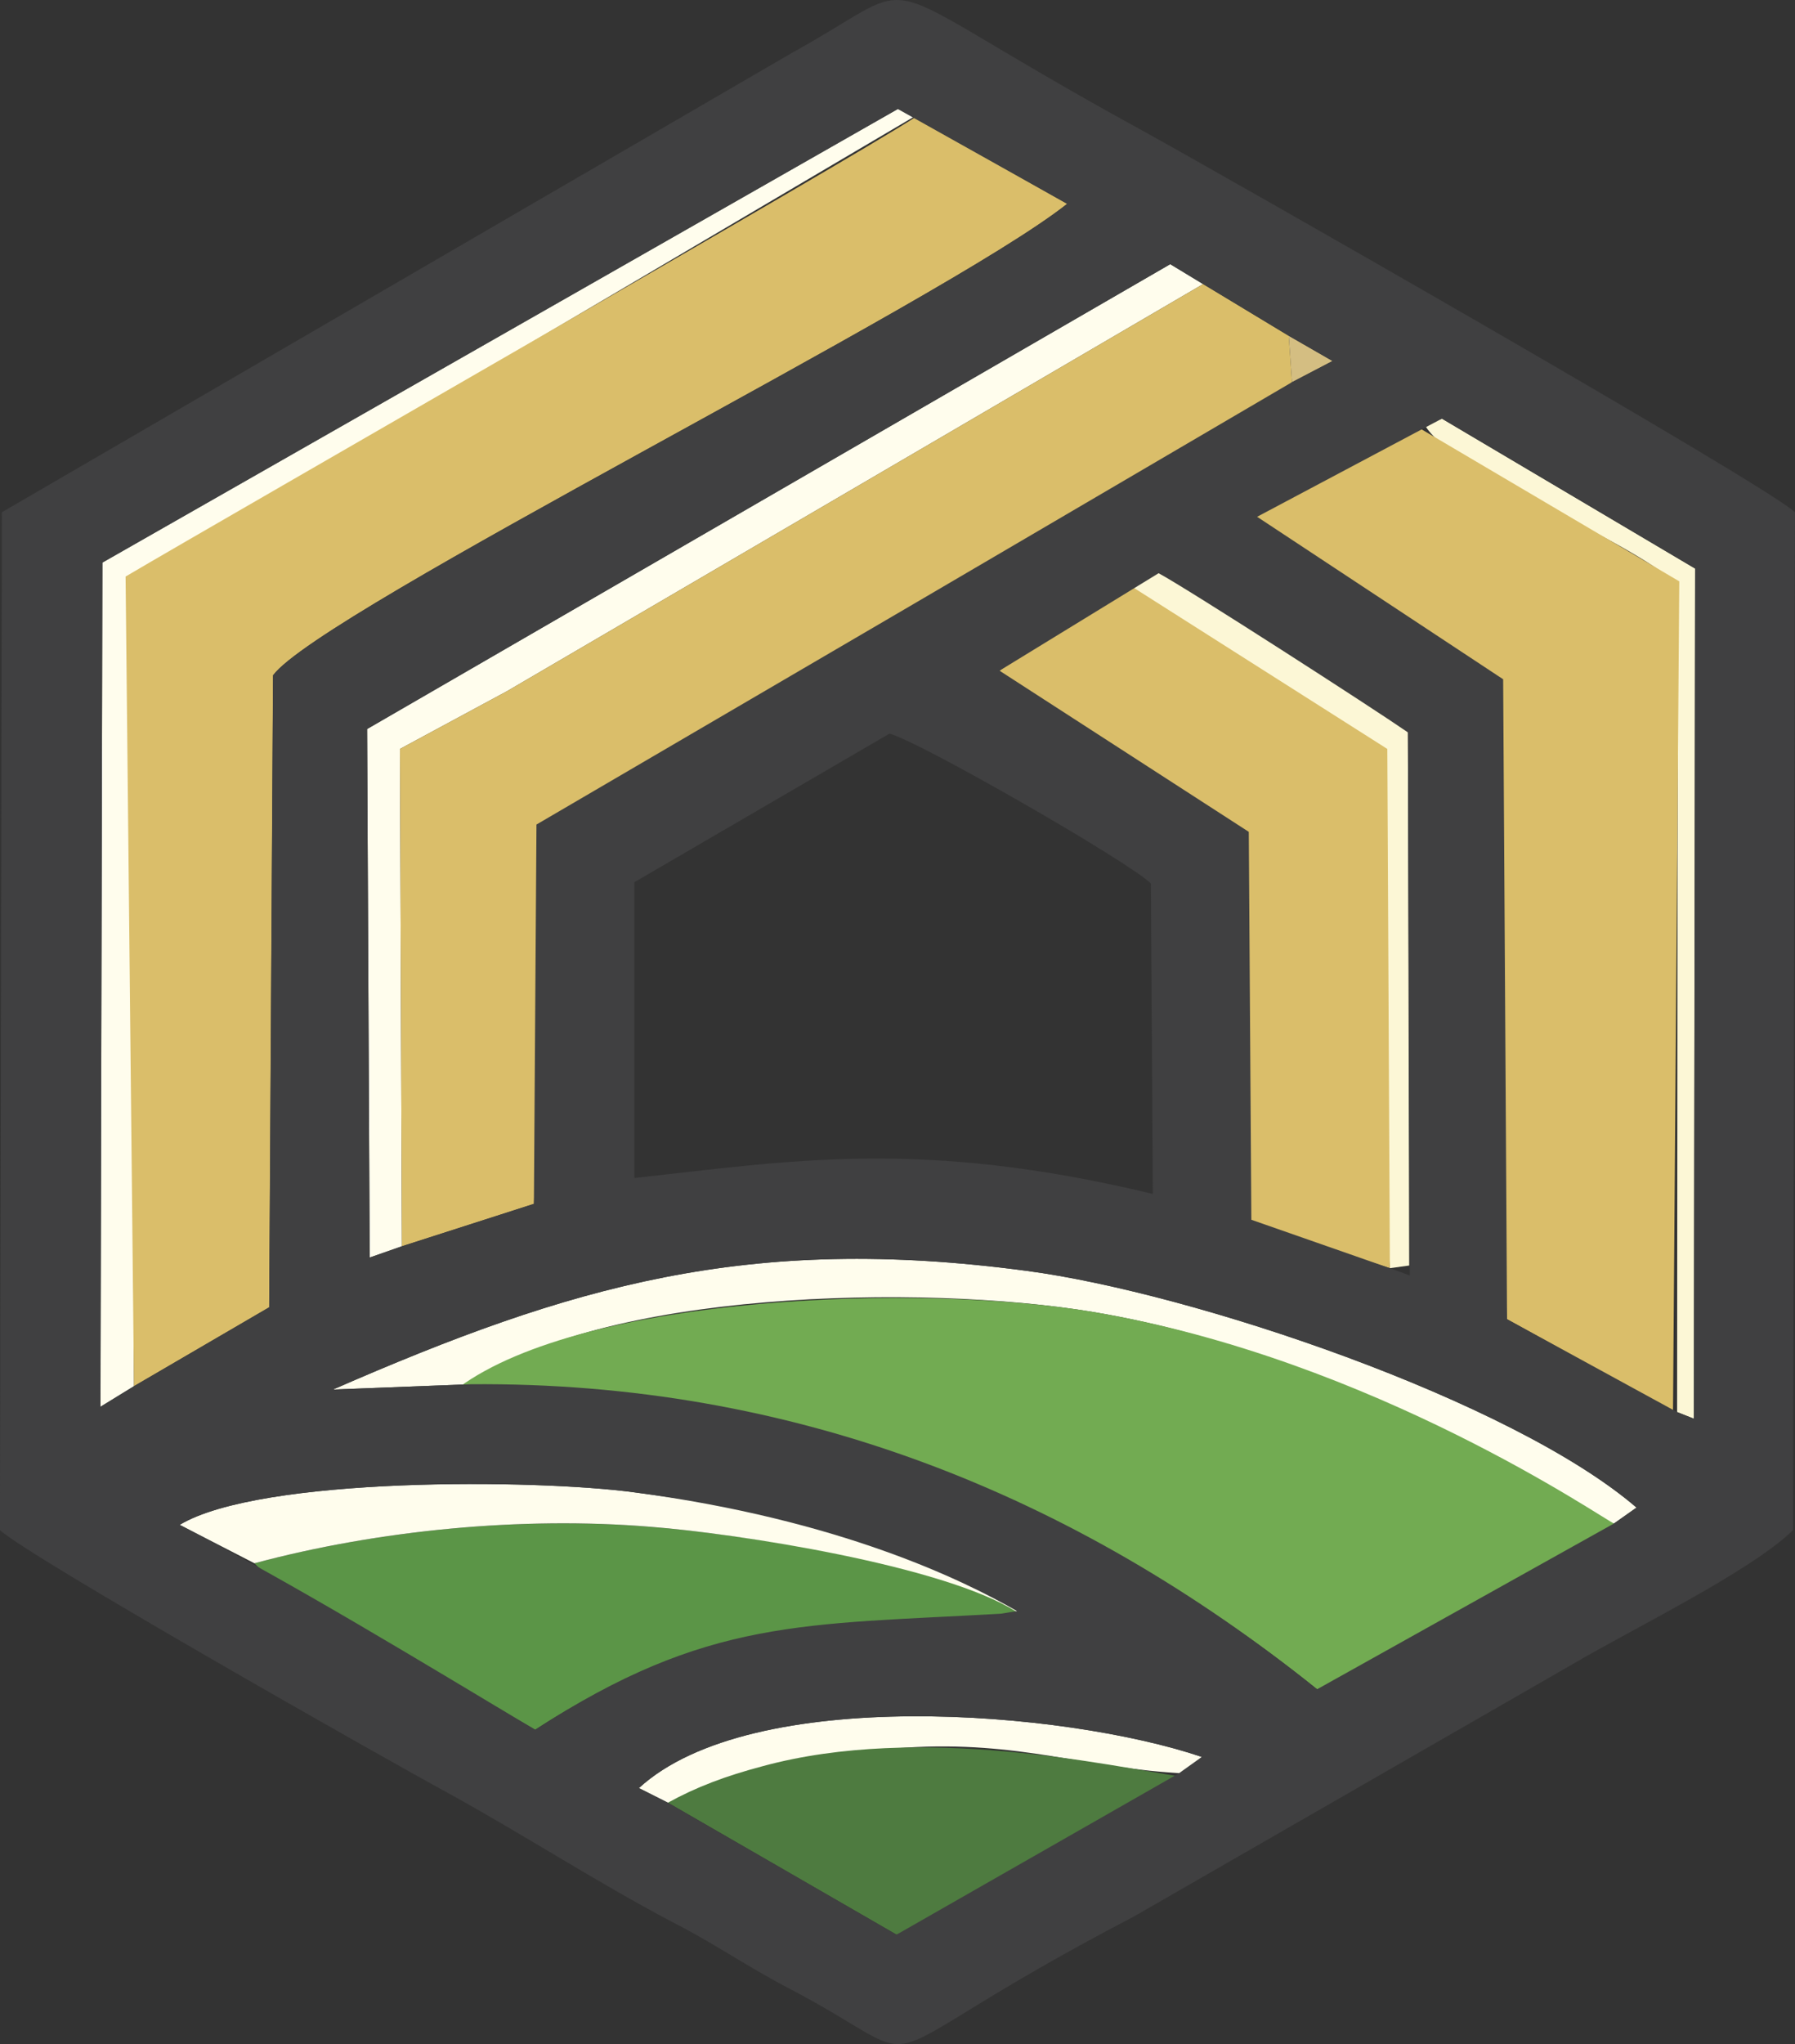 <?xml version="1.0" encoding="UTF-8"?> <svg xmlns="http://www.w3.org/2000/svg" xmlns:xlink="http://www.w3.org/1999/xlink" xmlns:xodm="http://www.corel.com/coreldraw/odm/2003" xml:space="preserve" width="57.704mm" height="65.669mm" version="1.0" style="shape-rendering:geometricPrecision; text-rendering:geometricPrecision; image-rendering:optimizeQuality; fill-rule:evenodd; clip-rule:evenodd" viewBox="0 0 489.82 557.43"><rect x="0" y="0" width="489.82" height="557.43" fill="#333333" stroke="none"/> <defs> <style type="text/css"> .fil7 {fill:#404041} .fil3 {fill:#4E7B40} .fil2 {fill:#5B9547} .fil6 {fill:#72AB52} .fil5 {fill:#D4BE82} .fil1 {fill:#DABE6A} .fil4 {fill:#FCF7D6} .fil0 {fill:#FFFDED} </style> </defs> <g id="Слой_x0020_1">  <g id="_2679379857232"> <polygon class="fil0" points="36.56,378.03 35.5,157.94 249.92,31.53 245,29.73 27.94,153.42 27.42,383.64 "></polygon> <path class="fil1" d="M36.56 378.03l36.91 -21.52 1.05 -172.34c13.01,-17.54 182.96,-101.82 216.7,-128.58l-41.65 -23.51c-17.4,11.39 -187.7,108.87 -215.3,125.15l2.29 220.81z"></path> <path class="fil0" d="M182.25 491.6c10.19,-0.18 20.21,-6.69 30.41,-9.4 11.25,-3.07 22.85,-4.88 34.45,-5.61 31.46,-1.99 49.21,5.79 76.45,7.05l4.39 -4.52c-37.44,-12.66 -122.85,-19.71 -153.61,8.5l7.91 3.98z"></path> <path class="fil2" d="M69.42 426.32c7.03,7.96 62.39,36.89 76.63,45.39 46.93,-30.56 81.55,-27.67 135.15,-30.74 -17.05,-13.56 -80.14,-22.79 -103.69,-24.59 -35.15,-2.89 -74.34,0.9 -108.09,9.95z"></path> <path class="fil3" d="M182.25 491.6l62.39 35.99c11.95,-4.52 27.95,-14.65 39.37,-21.34 12.3,-7.41 28.3,-13.56 38.49,-21.7 -19.33,-2.89 -71.18,-14.65 -114.41,-2.89 -10.19,2.71 -17.93,5.61 -25.84,9.95z"></path> <polygon class="fil0" points="109.67,339.87 109.14,204.24 138.32,188.51 328.3,77.47 319.34,72.04 100.18,198.81 100.88,342.95 "></polygon> <path class="fil0" d="M128.47 377.49c34.62,-25.5 123.2,-27.49 169.78,-19.71 76.63,12.84 129,56.97 142.18,57.69l6.15 -4.34c-34.1,-29.3 -121.27,-58.59 -166.44,-64.56 -75.92,-10.13 -124.26,3.98 -189.28,32.37l37.61 -1.45z"></path> <path class="fil0" d="M69.42 426.32c33.74,-9.04 72.94,-12.84 108.09,-9.95 23.55,1.81 79.79,10.49 99.83,23.15l16.17 -1.99c-40.6,-14.47 -64.5,-23.15 -120.39,-30.56 -26.71,-3.62 -102.11,-4.34 -124.08,8.86l20.39 10.49z"></path> <path class="fil4" d="M457.66 385.09l4.57 1.81 0.35 -231.84 -69.07 -40.87 -4.75 1.63c6.68,12.3 54.66,30.56 69.07,43.58l-0.18 225.7z"></path> <path class="fil4" d="M379.27 345.84l5.27 -0.72 -0.35 -145.4c-58,-64.74 -81.2,-44.67 -79.44,-39.06 2.81,8.86 63.97,47.38 65.03,50.09l9.49 135.09z"></path> <path class="fil1" d="M109.67 339.87l36.03 -11.57 4.07 -98.39c21.97,-18.45 75.47,-45.63 103.23,-61.36 17.22,-9.77 36.03,-18.95 52.73,-29.26 14.94,-9.4 34.52,-24.75 46.83,-35.06l-0.88 -12.66 -23.37 -14.11 -189.99 111.04 -29.18 15.73 0.53 135.63z"></path> <polygon class="fil5" points="352.56,104.23 363.63,98.45 351.68,91.57 "></polygon> <path class="fil1" d="M335.2 137.01c13.59,8.84 62.99,48.42 66.01,53.29l10.04 169.46 45.28 25.02 1.71 -226.24 -70.61 -41.62c-17.96,7.7 -36.2,13.89 -52.43,20.08z"></path> <path class="fil1" d="M279.44 177.66l-6.68 5.24 4.16 10.4c10.37,13.2 54.21,22.89 57.19,39.17 3.87,21.7 2.21,73.49 3.44,99.89l41.72 13.48 -0.7 -141.6 -70.24 -44.61 -28.88 18.02z"></path> <path class="fil6" d="M125.13 378.39c87.88,-0.72 167.84,28.93 234.28,82.28 9.84,-2.35 73.99,-38.34 81.02,-45.21 -2.28,-0.72 -65.56,-44.85 -142.18,-57.69 -46.57,-7.78 -138.49,-4.88 -173.11,20.62z"></path> <path class="fil7" d="M321.62 483.65l-76.98 43.95 -62.39 -35.99 -7.91 -3.98c30.76,-28.21 116.17,-21.16 153.61,-8.5l-6.33 4.52zm-48.51 -43.58c-53.6,3.07 -80.14,1.08 -127.07,31.65 -30.58,-18.27 -65.56,-39.6 -97.01,-55.88 21.97,-13.2 97.37,-12.48 124.08,-8.86 55.89,7.41 89.63,23.87 104.4,32.37l-4.39 0.72zm167.31 -24.6l-81.02 45.21c-66.43,-53.35 -143.06,-83.91 -230.94,-83.19l-37.61 1.45c65.03,-28.39 113.36,-42.5 189.28,-32.37 45.17,5.97 132.34,35.26 166.44,64.56l-6.15 4.34zm-267.32 -94.22l0 -80.66 69.6 -40.51c7.73,1.81 65.91,35.26 71.35,40.87l0.53 84.64c-63.27,-15.19 -98.42,-9.04 -141.48,-4.34zm143.06 -164.93c8.08,4.34 58.35,36.71 68.02,43.4l0.53 148.11 -5.45 -1.99 -37.79 -13.2 -0.7 -105.79 -68.02 -43.95 43.41 -26.58zm77.33 -42.14l69.07 40.87 -0.35 231.84 -4.57 -1.81 -46.4 -25.32 -1.06 -174.52 -67.14 -44.31 50.44 -26.77zm-40.95 -9.95l-104.04 60.95 -102.11 59.68 -0.7 103.44 -36.03 11.57 -8.79 3.07 -0.7 -144.13 219.16 -126.77 8.96 5.43 23.37 14.11 11.95 6.87 -11.07 5.79zm-316 273.8l-9.14 5.61 0.53 -230.22 217.05 -123.7 46.22 25.86c-33.74,26.77 -203.7,111.04 -216.7,128.58l-1.05 172.34 -36.91 21.52zm-36.03 -238.35l-0.53 277.6c8.44,7.6 105.45,62.57 122.15,71.62 20.74,11.39 40.42,24.23 61.34,35.26 10.72,5.43 20.74,12.3 31.46,17.9 44.46,23.15 13.53,22.79 94.38,-19.35l119.86 -68.9c15.64,-9.22 48.68,-25.32 60.11,-36.53l0.53 -277.6c-8.61,-7.96 -157.47,-92.77 -178.91,-104.53 -43.59,-23.87 -56.06,-34.18 -64.85,-35.08 -7.21,-0.72 -12.13,4.52 -29.53,14.11l-216 125.51z"></path> </g> </g> </svg> 